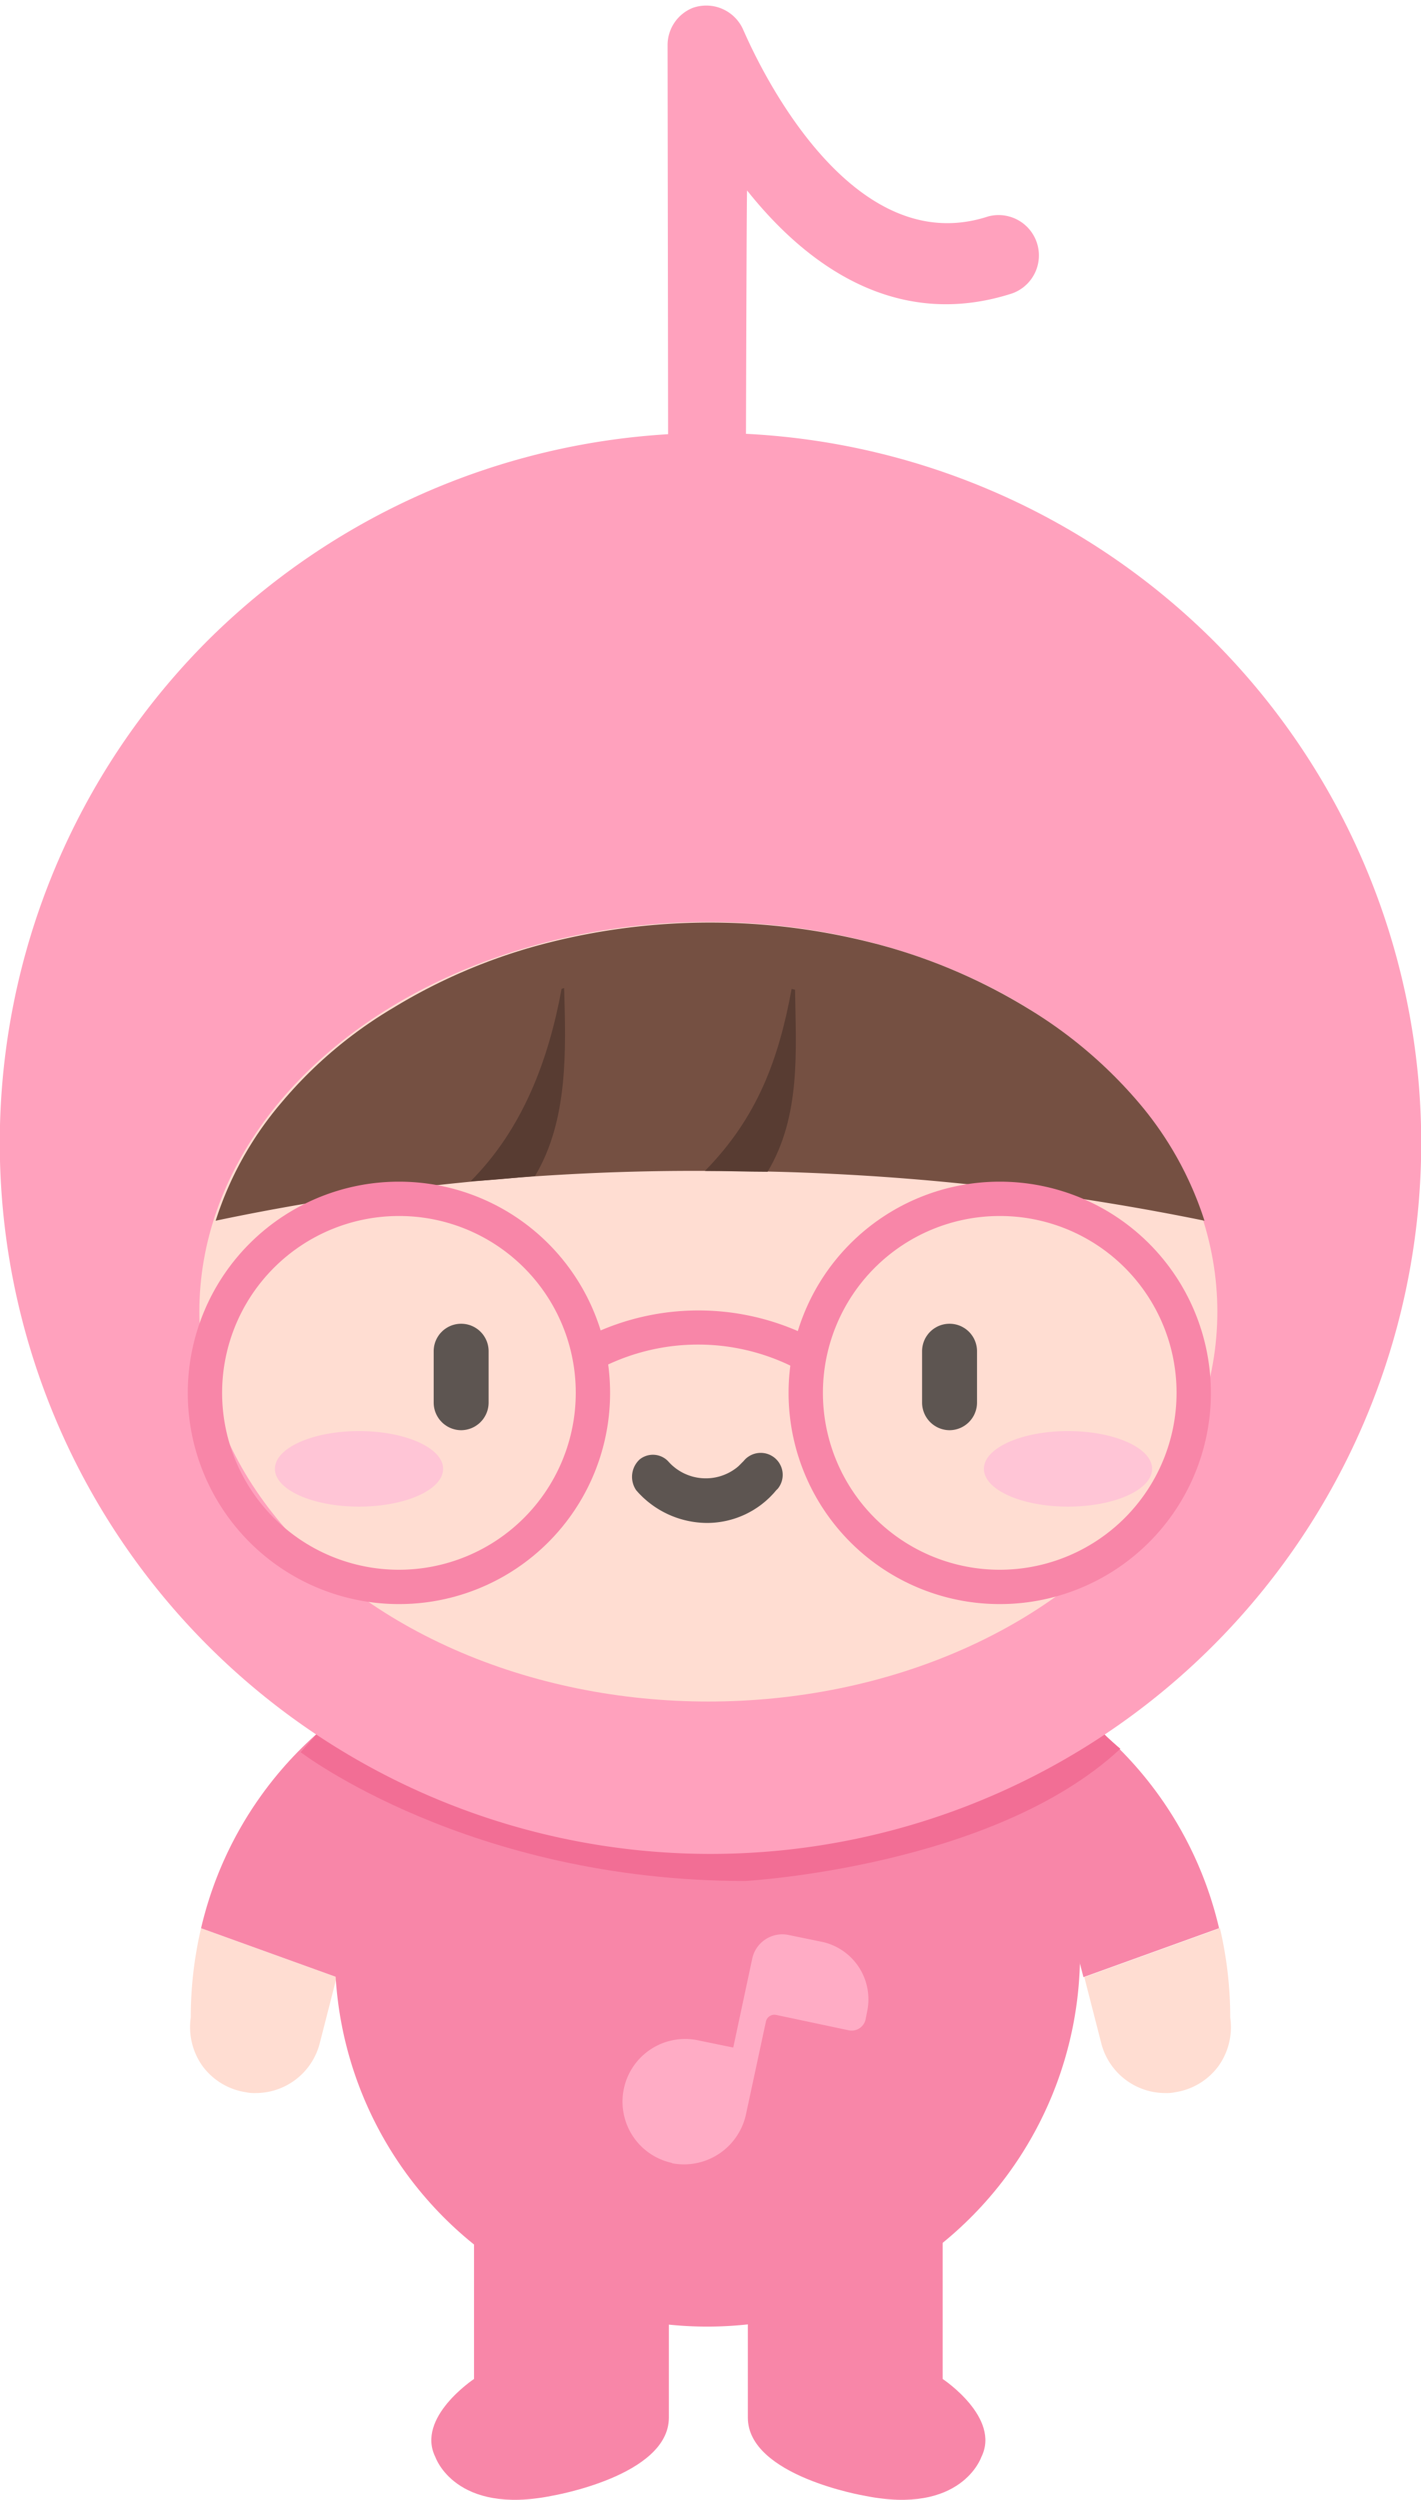 <svg xmlns="http://www.w3.org/2000/svg" width="165.55" height="291.149" viewBox="0 0 165.55 291.149"><defs><style>.a{fill:#ffa1bd;}.b{fill:#ffddd2;}.c{fill:#f886a8;}.d{fill:#f26e95;}.e{fill:#755042;}.f{fill:#5d5551;}.g{fill:#583c32;}.h{fill:#ffc5d6;}.i{fill:#ffacc5;}.j{fill:none;}</style></defs><g transform="translate(-0.075 -0.026)"><g transform="translate(78.581 0.001) rotate(9)"><path class="a" d="M19.6,70.6c0-.3-7.7-49.5-7.7-50,9.5,8.7,20.8,12.9,32.4,7a4.7,4.7,0,0,0-4.2-8.4h0C23.9,27.5,8.8,2.5,8.6,2.3A4.7,4.7,0,0,0,2.3.6,4.664,4.664,0,0,0,.1,5.3L10.5,70.4A6.575,6.575,0,0,0,19.6,70.6Z"/></g><path class="b" d="M135.8,243.8a7.711,7.711,0,0,1-7.4-5.7l-2-7.8,15.8-5.7a45.467,45.467,0,0,1,1.2,10.4,7.8,7.8,0,0,1-1.4,5.7,7.711,7.711,0,0,1-5,3A4.869,4.869,0,0,1,135.8,243.8Z"/><path class="b" d="M29.9,243.8a7.711,7.711,0,0,0,7.4-5.7l2-7.8-15.8-5.7A45.467,45.467,0,0,0,22.3,235a7.8,7.8,0,0,0,1.4,5.7,7.711,7.711,0,0,0,5,3A4.868,4.868,0,0,0,29.9,243.8Z"/><path class="c" d="M123.2,218.4a7.6,7.6,0,0,1,2-7.3l-2.1-13.3a43.433,43.433,0,0,1,19,26.8l-15.8,5.7Zm-.1-20.6Z"/><path class="c" d="M42.4,218.4a7.6,7.6,0,0,0-2-7.3l2.1-13.3a43.433,43.433,0,0,0-19,26.8l15.8,5.7Zm.1-20.6Z"/><path class="c" d="M55.3,261.2v15.9s-6.8,4.5-4.5,9.1c0,0,2.3,6.8,13.6,4.5,0,0,13.6-2.3,13.6-9.1V261.2Z"/><path class="c" d="M109.9,261.2v15.9s6.8,4.5,4.5,9.1c0,0-2.3,6.8-13.6,4.5,0,0-13.6-2.3-13.6-9.1V261.2Z"/><path class="c" d="M82.5,132.3h0a43.425,43.425,0,0,1,43.4,43.4v51.9A43.425,43.425,0,0,1,82.5,271h0a43.361,43.361,0,0,1-43.4-43.4V175.7A43.425,43.425,0,0,1,82.5,132.3Z"/><path class="d" d="M35.1,204.1s19.6,15,51.8,15c0,0,28.9-1.6,43.7-15.4,0,0-2.4-2-2.2-2.2h-91Z"/><path class="a" d="M141.4,74.6a82.8,82.8,0,1,1-117.1,0h0A83.05,83.05,0,0,1,141.4,74.6Z"/><ellipse class="b" cx="59.3" cy="45.4" rx="59.3" ry="45.4" transform="translate(23.3 107.4)"/><path class="e" d="M25.2,142.2h0a39.887,39.887,0,0,1,7.7-13.8,50.7,50.7,0,0,1,13-11,65.661,65.661,0,0,1,17-7.3,76.743,76.743,0,0,1,39.8,0,65.66,65.66,0,0,1,17,7.3,52.772,52.772,0,0,1,13,11,40.074,40.074,0,0,1,7.7,13.8,286.413,286.413,0,0,0-57.6-5.8A271.3,271.3,0,0,0,25.2,142.2Z"/><path class="f" d="M53.8,166.6a3.222,3.222,0,0,1-3.2-3.2v-6a3.2,3.2,0,0,1,6.4,0v6a3.222,3.222,0,0,1-3.2,3.2Z"/><path class="f" d="M110.7,166.6a3.222,3.222,0,0,1-3.2-3.2v-6a3.2,3.2,0,1,1,6.4,0v6a3.222,3.222,0,0,1-3.2,3.2Z"/><path class="f" d="M82.4,177.4a10.966,10.966,0,0,1-8.2-3.8,2.754,2.754,0,0,1,.4-3.6,2.459,2.459,0,0,1,3.3.2,5.835,5.835,0,0,0,8.2.6l.6-.6a2.561,2.561,0,0,1,4,3.2l-.1.1-.1.1A10.45,10.45,0,0,1,82.4,177.4Z"/><path class="g" d="M65.5,115.2c-1.5,8.2-4.5,16.3-10.6,22.4,2.4-.1,5-.4,7.5-.6,3.9-6.5,3.6-14.7,3.4-21.9Z"/><path class="g" d="M92.3,115.2c-1.5,8.2-4,15-10.1,21.2,2.4,0,4.9.1,7.3.1,3.9-6.5,3.3-14.1,3.2-21.2Z"/><ellipse class="h" cx="9.8" cy="4.4" rx="9.8" ry="4.4" transform="translate(32.1 166.7)"/><ellipse class="h" cx="9.8" cy="4.4" rx="9.8" ry="4.4" transform="translate(114.7 166.7)"/><path class="i" d="M95.9,226.2l-3.9-.8a3.584,3.584,0,0,0-4.3,2.8h0l-2.2,10.3-3.9-.8a7.3,7.3,0,1,0-3.4,14.2c.1,0,.2.1.3.1a7.4,7.4,0,0,0,8.5-5.8l2.3-10.7a1.012,1.012,0,0,1,1.2-.8l8.5,1.8a1.662,1.662,0,0,0,1.9-1.2l.2-1a6.849,6.849,0,0,0-5.2-8.1Z"/><g transform="translate(21.952 137.651)"><circle class="j" cx="24.6" cy="24.6" r="24.6" transform="translate(0 0)"/><path class="c" d="M24.6,49.2A24.6,24.6,0,1,1,49.2,24.6,24.582,24.582,0,0,1,24.6,49.2ZM24.6,4A20.6,20.6,0,1,0,45.2,24.6,20.571,20.571,0,0,0,24.6,4Z"/></g><g transform="translate(91.946 137.651)"><circle class="j" cx="24.6" cy="24.6" r="24.6" transform="translate(0 0)"/><path class="c" d="M24.6,49.2A24.6,24.6,0,1,1,49.2,24.6,24.582,24.582,0,0,1,24.6,49.2ZM24.6,4A20.6,20.6,0,1,0,45.2,24.6,20.571,20.571,0,0,0,24.6,4Z"/></g><path class="c" d="M92.2,159.1a24.8,24.8,0,0,0-21.6,0l-1.7-3.6a29.057,29.057,0,0,1,25.1,0Z"/></g></svg>